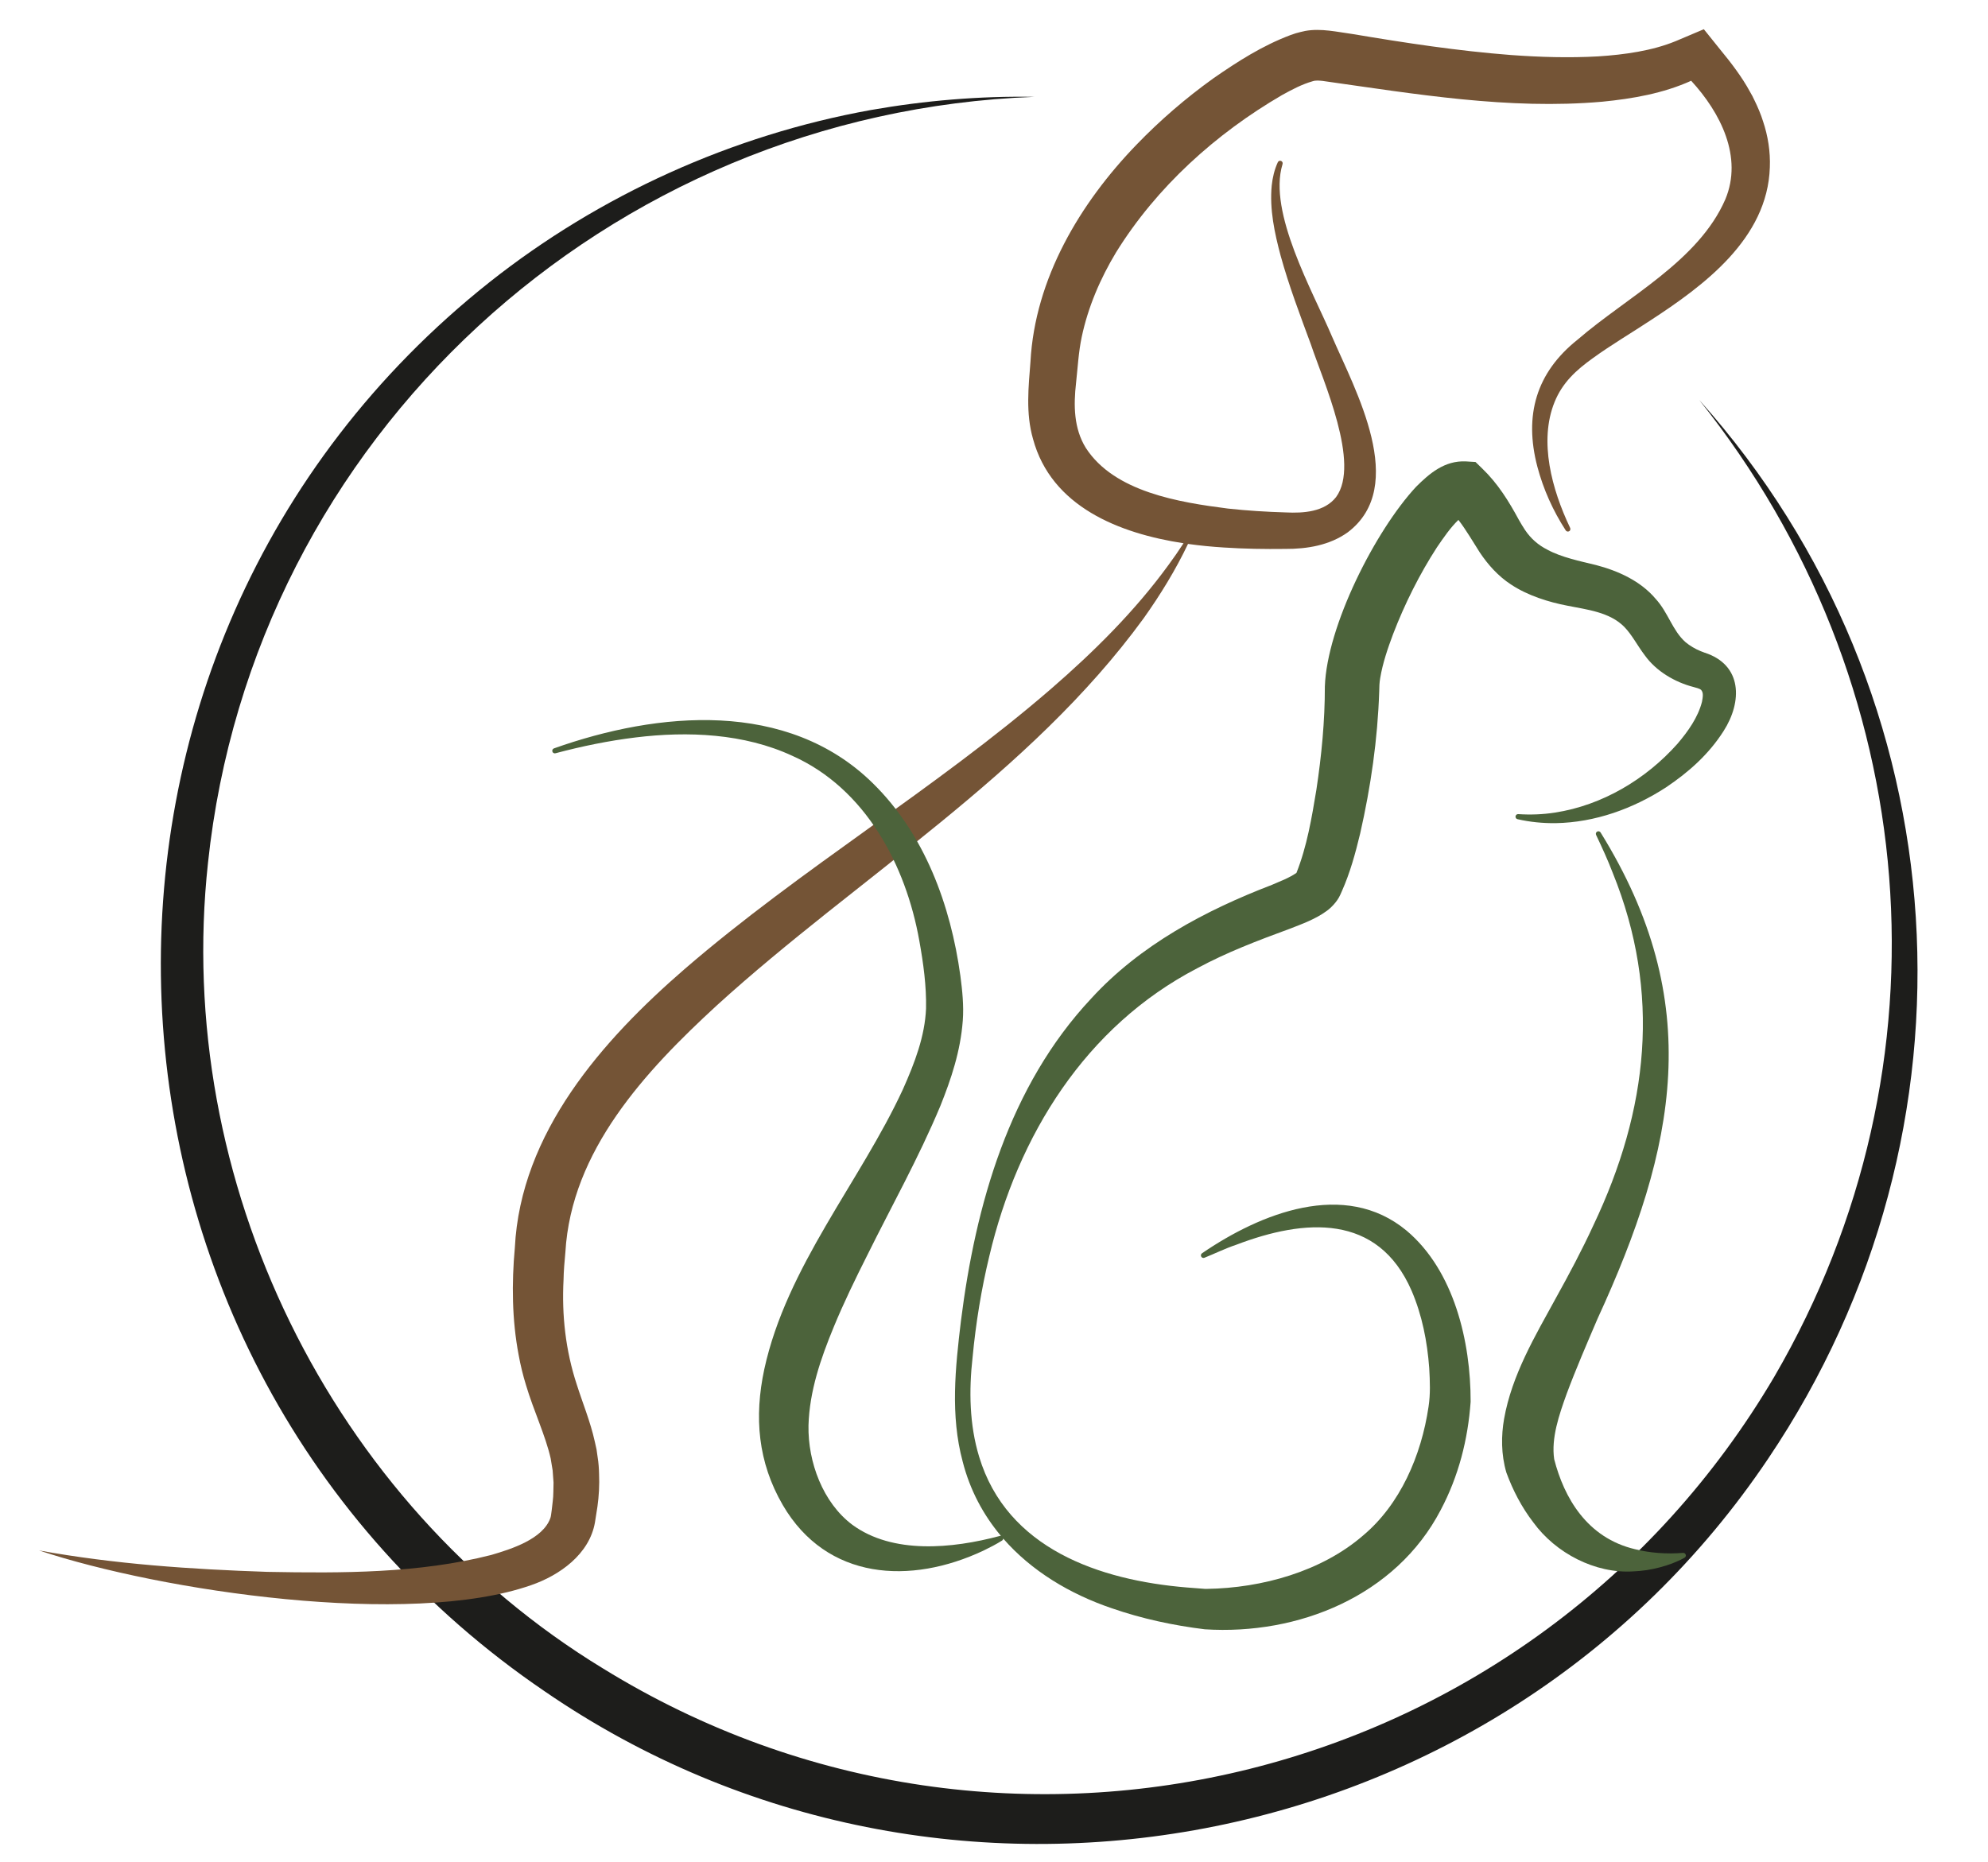 <?xml version="1.0" encoding="UTF-8"?> <svg xmlns="http://www.w3.org/2000/svg" id="Katze" version="1.1" viewBox="0 0 721.85 676.085"><path d="M616.97,145.222c81.601,102.12,93.25,241.513,27.304,354.734-87.166,148.1-278.792,196.383-425.255,106.025-99.259-60.388-156.046-177.236-143.496-292.614C91.867,158.853,220.71,40.939,375.579,35.173c-19.821-.348-39.76,1.339-59.343,4.779-50.336,9.068-98.373,30.788-138.492,62.53C10.029,235.561,21.197,494.326,197.886,614.318c144.751,99.379,346.194,61.243,444.133-84.563,80.322-119.19,71.001-277.08-25.049-384.533Z" fill="#1d1d1b"></path><path d="M640.155,44.024c-.689-2.296-1.961-5.287-3.025-7.444-.469-1.059-1.204-2.449-1.808-3.437-2.741-5.085-6.957-10.619-10.65-15.067l-5.999-7.462s-10.204,4.316-10.204,4.316c-8.548,3.526-18.597,4.922-28.18,5.547-10.462.585-21.142.279-31.711-.501-19.133-1.468-38.325-4.396-57.305-7.593-5.583-.745-11.566-2.199-17.328-1.148-1.066.21-2.301.536-3.343.82l-.417.135s-1.593.543-1.593.543c-10.304,3.873-19.254,9.647-27.98,15.689-10.034,7.198-19.332,15.207-27.918,24.098-20.541,21.255-36.9,48.655-38.529,78.85-.694,9.103-1.781,18.635.929,28.06,6.666,24.61,31.305,34.295,54.647,37.865-1.753,2.689-3.568,5.33-5.474,7.903-12.211,16.772-27.009,31.436-42.644,44.984-42.045,36.372-90.741,65.24-132.958,101.68-29.93,25.915-59.656,59.488-61.73,101.332-1.179,12.839-1.038,26.169,1.38,38.869.654,3.652,1.598,7.506,2.694,11.032,2.724,9.169,7.051,18.219,8.933,26.546.214,1.223.499,3.184.722,4.364.068,1.123.241,3.302.325,4.432-.096,2.303.016,4.533-.297,6.857-.14.911-.52,5.283-.857,6.027-2.697,7.593-14.079,11.236-21.488,13.407-26.323,6.703-54.081,6.625-81.221,6.134-27.716-.928-55.606-2.812-82.956-7.781,44.503,14.83,134.455,28.098,178.65,12.617,10.326-3.558,21.241-11.231,23.22-22.88,0,0,.893-5.687.893-5.687.536-3.761.759-7.955.588-11.791-.033-1.854-.187-4.161-.501-5.998l-.425-2.989s-.648-2.893-.648-2.893c-1.525-6.968-4.435-14.036-6.525-20.64-4.067-12.382-5.479-25.188-4.797-38.118.033-2.907.381-6.973.663-9.927,2.141-36.878,28.952-65.712,55.093-89.733,51.15-46.5,113.471-83.631,154.885-140.505,6.076-8.541,11.597-17.536,16.099-26.997,4.436.627,8.809,1.04,12.985,1.298,7.388.491,14.903.606,22.314.513,7.911.05,16.149-1.312,22.718-6.038,22.109-16.753,2.687-51.614-5.75-71.143-6.983-16.422-23.271-45.033-17.968-62.473.19-.466.019-1.014-.461-1.234-.464-.213-1.014-.01-1.227.455-1.236,2.69-1.909,5.583-2.214,8.47-.826,8.615,1.032,17.236,3.234,25.473,3.025,10.982,7.062,21.591,10.98,32.192,4.5,13.456,18.062,43.355,9.151,55.476-4.205,5.388-11.851,5.89-18.224,5.57-6.97-.2-14.092-.643-21.013-1.397-17.716-2.266-41.254-6.008-51.613-22.011-4.388-7.067-4.494-15.432-3.56-23.636.613-5.601.895-11.168,2.052-16.654,2.298-10.886,6.739-21.224,12.474-30.746,14.713-23.746,36.212-43.122,60.259-57.127,3.588-1.97,7.224-3.919,11.127-5.023,1.215-.394,2.399-.224,3.591-.119,33.549,4.724,67.541,10.55,101.557,7.551,11.018-1.083,22.108-3.005,32.29-7.604,10.606,11.526,18.875,27.675,12.384,43.103-9.754,22.404-35.638,35.38-53.604,50.898-15.127,12.032-19.494,27.55-14.643,46.105,2.18,8.249,5.681,16.028,10.323,23.198.251.381.751.527,1.172.323.53-.238.652-.908.363-1.372-6.554-13.797-11.385-31.354-5.582-45.606,2.84-6.996,7.767-11.545,13.999-15.994,6.581-4.755,13.773-8.994,20.665-13.542,19.457-12.662,42.645-29.729,43.487-55.657.229-5.651-.67-11.412-2.476-16.763Z" fill="#745436"></path><g><path d="M618.866,237.001s-1.334-.51-1.334-.51c-1.979-.792-4.025-2.023-5.497-3.264-4.779-4.216-6.274-10.753-10.893-15.779-5.488-6.493-13.638-10.144-21.583-12.228-5.797-1.409-12.694-2.851-17.641-5.559-3.333-1.662-6.07-4.053-8.143-7.145-.738-1.128-1.595-2.502-2.254-3.691-3.637-6.728-7.591-13.166-13.322-18.679l-2.435-2.364s-3.463-.212-3.463-.212c-7.832-.397-13.375,4.505-18.116,9.217-14.824,15.967-32.373,50.589-33.125,72.543.024,12.46-1.205,25.103-3.076,37.489-1.685,10.208-3.427,20.585-7.238,30.193-2.698,1.867-5.716,2.935-8.838,4.316-24.2,9.284-47.936,21.882-65.678,41.299-29.826,31.828-42.004,74.947-47.315,117.157-2.028,16.908-3.885,34.204.626,50.974,2.642,10.388,7.481,19.38,13.885,27.014-.122-.011-.248,0-.372.041-17.344,4.64-38.919,6.699-53.575-4.06-10.644-7.974-16.166-22.733-15.911-36.063.341-12.438,4.447-24.316,9.168-35.764,3.572-8.685,7.982-17.744,12.233-26.182,8.698-17.59,18.544-35.092,26.517-54.186,3.843-9.609,7.279-19.75,8.111-30.938.399-5.367-.173-10.883-.875-16.193-3.516-25.632-12.967-51.5-31.775-69.961-30.992-30.473-77.989-26.109-115.792-12.675-.456.16-.724.649-.596,1.123.134.496.645.789,1.141.654,9.579-2.556,19.289-4.549,29.053-5.743,19.046-2.33,39.389-1.458,56.918,6.659,26.57,11.858,41.258,39.63,46.15,67.251,1.452,8.08,2.6,16.333,2.429,24.544-.427,10.036-4.064,19.631-8.416,29.374-15.465,33.46-42.222,64.365-50.316,101.612-3.722,17.411-2.328,33.745,6.701,49.306,16.003,27.435,46.434,29.037,72.88,16.572,2.305-1.122,4.556-2.264,6.746-3.647.251-.159.411-.429.432-.724,10.204,11.724,24.159,20.138,39.518,25.341,10.885,3.767,22.292,6.215,33.675,7.605,33.953,2.179,69.341-12.082,85.635-43.289,6.531-12.331,9.91-25.635,10.889-39.347.055-21.727-5.969-47.614-23.273-62.162-22.488-18.649-53.083-6.252-74.243,8.222-.365.238-.524.708-.355,1.127.192.477.734.708,1.211.516,3.899-1.565,7.637-3.417,11.585-4.733,24.781-9.444,51.374-11.517,63.653,16.733,3.794,8.854,5.674,18.375,6.389,28.097.27,4.838.459,9.403-.253,14.014-2.621,17.748-10.311,35.499-23.788,46.773-14.985,12.985-36.626,19.092-56.789,19.372l-.318-.003c-.105,0-.237-.004-.229.002.006.005-.052,0-.122-.006l-.186-.015-.373-.031s-5.977-.459-5.977-.46c-31.717-2.623-65.298-14.085-75.392-47.47-3.543-11.595-3.745-24.083-2.379-36.177,1.176-12.348,3.161-24.657,6.074-36.697,10.326-43.81,34.937-83.465,75.528-104.562,10.832-5.834,21.654-9.926,33.5-14.294,4.481-1.743,9.398-3.516,13.406-6.451,1.37-.956,3.798-3.222,4.984-5.889l.189-.422s.377-.845.377-.845c3.032-6.808,4.96-13.896,6.681-21.061,3.849-16.963,6.336-34.121,6.906-51.57.016-1.57.073-3.262.362-4.848.893-5.387,2.702-10.696,4.687-15.986,4.174-10.879,9.627-21.793,15.899-31.466,2.424-3.544,4.877-7.144,7.808-9.977,2.854,3.71,5.28,7.956,7.752,11.804,2.996,4.498,6.75,8.672,11.308,11.632,6.085,4.068,13.823,6.448,20.521,7.725,7.158,1.437,15.353,2.306,20.66,7.703,2.855,2.949,4.639,6.636,7.485,10.386,4.12,5.729,10.928,9.714,17.656,11.443.832.259,2.1.49,2.721,1.033.89.952.713,2.377.338,4.346-1.448,5.612-4.969,10.618-8.879,15.213-11.433,12.882-27.322,22.375-44.532,25.017-4.392.684-8.848.841-13.301.553-.451-.034-.873.266-.977.721-.115.502.198,1.002.7,1.118,4.515,1.039,9.193,1.497,13.886,1.441,14.261-.256,28.088-5.23,40.053-13,8.156-5.476,15.484-11.946,20.893-20.446,6.825-10.633,6.914-24.085-6.972-28.498ZM470.535,317.566l.003-.007c-.012.03-.019.048-.003.007ZM470.997,316.842c.184-.212.207-.142,0,0h0Z" fill="#4c633b"></path><path d="M611.126,563.966c-5.967.486-11.968.037-17.398-1.325-17.555-4.112-25.837-18.825-29.396-32.694-1.129-7.671,1.77-16.079,4.55-23.807,3.364-9.027,7.331-18.189,11.189-27.209,28.71-62.383,39.316-114.971,1.104-176.601-.247-.395-.756-.551-1.187-.347-.469.221-.666.785-.438,1.25,2.147,4.537,4.25,9.081,6.031,13.749,17.724,43.732,12.924,86.11-7.025,128.032-4.147,9.02-8.813,17.766-13.656,26.491-7.424,13.605-15.923,27.743-18.769,43.831-1.039,5.962-1.125,12.852.847,19.49,2.317,6.304,5.488,12.501,9.781,18.076,8.136,11.182,22.476,18.649,36.235,17.786,3.331-.122,6.587-.625,9.71-1.469,3.133-.82,6.112-1.922,8.954-3.491.313-.174.514-.519.483-.899-.042-.518-.495-.905-1.014-.863Z" fill="#4c633b"></path></g></svg> 